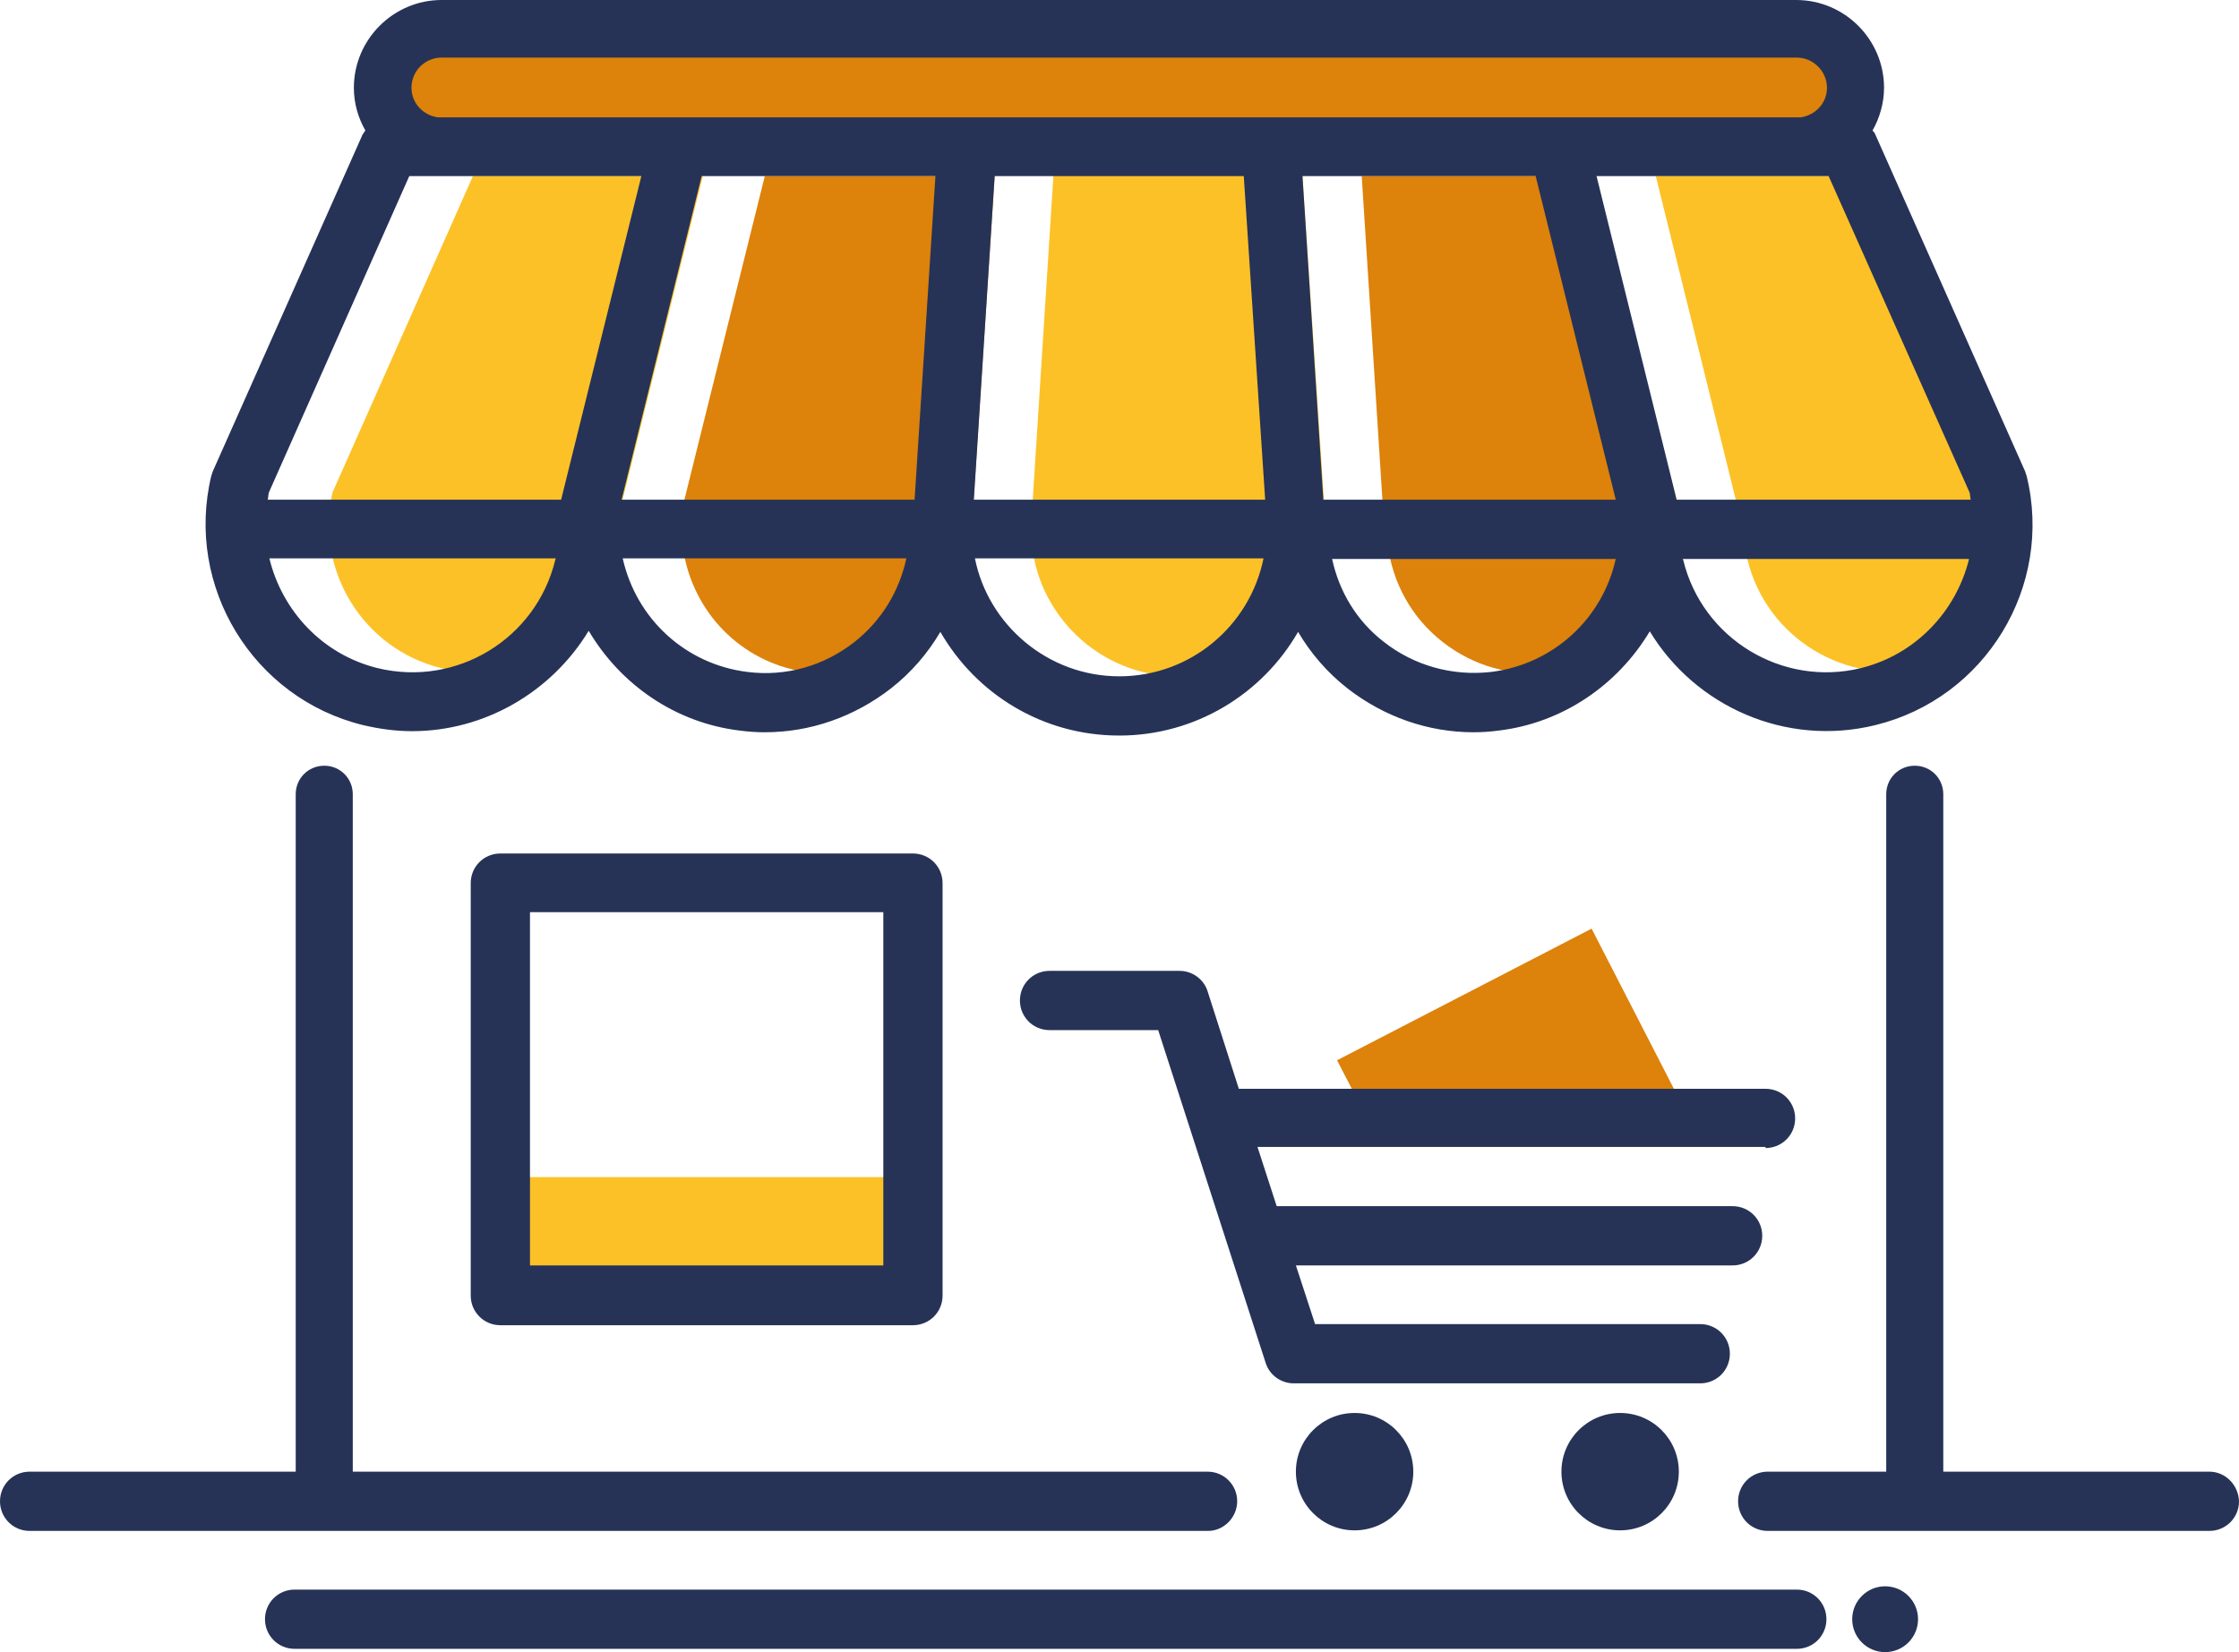 <?xml version="1.0" encoding="utf-8"?>
<!-- Generator: Adobe Illustrator 27.8.1, SVG Export Plug-In . SVG Version: 6.00 Build 0)  -->
<svg version="1.1" id="Layer_1" xmlns="http://www.w3.org/2000/svg" xmlns:xlink="http://www.w3.org/1999/xlink" x="0px" y="0px"
	 viewBox="0 0 408.1 301.2" style="enable-background:new 0 0 408.1 301.2;" xml:space="preserve">
<style type="text/css">
	.st0{fill:#FCC127;}
	.st1{fill:#DD820A;}
	.st2{fill:#F86464;}
	.st3{fill:#263357;}
</style>
<g>
	<path class="st0" d="M106.4,103.3l1.2-3.1c0.4,3,1.3,5.9,2.5,8.6c1.2-2.1,2.2-4.3,2.8-6.8c0.1-0.2,0.1-0.5,0.2-0.7l0.4-0.9
		c-0.4-2.7-0.4-5.6-0.1-8.8l0.1-0.6l14.6-58.9H86.2L60.6,89.8c-3.2,14.2,5.6,28.5,19.8,32c4.8,1.2,9.6,0.9,14.1-0.5
		C100.3,117,104.6,110.8,106.4,103.3z"/>
	<path class="st0" d="M364.2,88.1l-24.9-56h-37.5l14.7,59.5c0.2,2.1,0.3,4,0.2,5.9c0.1,0.2,0.3,0.4,0.4,0.7l1.2,3.1
		c0.1,0.2,0.2,0.5,0.2,0.7c3.5,14.4,18.1,23.2,32.4,19.7c0.5-0.1,0.9-0.3,1.4-0.5C362.2,113.8,367.3,100.9,364.2,88.1z"/>
	<path class="st1" d="M181.3,32.1h-41.9l-15.2,61.2c-0.2,1.6-0.2,3.1,0,4.5c0.6,1,0.7,2.2,0.5,3.4c2.2,11.4,11.3,20,22.8,21.4
		c4,0.5,7.9,0,11.5-1.2c6.5-5.1,11-12.6,12.1-21.3l0.7-5.9l0.5-3.1l-0.5,5.6c0,4.2,0.8,8.3,2.3,12c1.5-2.8,2.5-5.8,2.9-9.2l0.2-1.3
		c0-0.5-0.1-1-0.1-1.5L181.3,32.1z"/>
	<path class="st1" d="M290.7,32.1h-42.5l4,62.6l0,0l0.7,4.4c0.9,7.2,4.4,13.5,10,17.9s12.5,6.4,19.6,5.5c2.1-0.2,4-0.8,5.9-1.5
		c6.4-5.1,10.7-12.5,11.8-20.7l1.2,3.1c0.4,1.6,1,3.2,1.6,4.7c1.3-2.6,2.2-5.5,2.6-8.5c0.3-2,0.4-4.1,0.1-6.3L290.7,32.1z"/>
	<path class="st0" d="M192,32.1l-3.8,59.6l0.7,0.1l-0.5,3.1L188,98c0.7,13.9,12.4,25.3,26.7,25.3c3.3,0,6.5-0.7,9.4-1.8
		c7.3-5.9,12-15,12-25v-1l0.7,4.4c0.3,2.8,1.1,5.4,2.1,7.9c1.6-3.5,2.6-7.3,2.6-11.4V94l-4.1-62H192V32.1z"/>
	<path class="st2" d="M182.4,115.6c-0.6,1-1.3,1.9-2,2.8c3.2,3.4,7.1,6.2,11.5,7.9C188.2,123.4,184.9,119.7,182.4,115.6z"/>
	<path class="st2" d="M256.3,125.4c-3.7-2.9-6.7-6.4-9-10.3c-0.6,1-1.2,1.9-1.9,2.8c3.2,3.4,7.1,6.1,11.5,7.8
		C256.7,125.6,256.5,125.6,256.3,125.4z"/>
	<path class="st2" d="M312,114.2c-0.7,1.3-1.5,2.5-2.4,3.7c3.7,3.9,8.4,6.8,13.5,8.4C318.6,123.2,314.7,119.1,312,114.2z"/>
	<path class="st2" d="M128.7,126.1c-3.9-2.9-7.3-6.5-9.8-10.7c-0.7,1.1-1.4,2.1-2.2,3.1C120,121.9,124.1,124.4,128.7,126.1z"/>
	<rect x="91.2" y="214.6" class="st0" width="75.2" height="21.5"/>
	<polygon class="st1" points="243.7,193.3 246.4,198.5 305.1,198.5 290.1,169.3 	"/>
	<path class="st1" d="M80.5,26.7h247c5.9,0,10.7-4.8,10.7-10.7s-4.8-10.7-10.7-10.7h-247c-5.9,0-10.7,4.8-10.7,10.7
		S74.6,26.7,80.5,26.7z"/>
	<g>
		<circle class="st3" cx="343.6" cy="295.2" r="6"/>
		<path class="st3" d="M327.5,289.8H53.7c-3,0-5.4,2.4-5.4,5.4s2.4,5.4,5.4,5.4h273.8c3,0,5.4-2.4,5.4-5.4S330.5,289.8,327.5,289.8z
			"/>
		<path class="st3" d="M402.7,268.3h-48.5V144.8c0-2.9-2.3-5.2-5.2-5.2c-2.9,0-5.2,2.3-5.2,5.2v123.5h-21.6c-3,0-5.4,2.4-5.4,5.4
			s2.4,5.4,5.4,5.4h80.5c3,0,5.4-2.4,5.4-5.4C408,270.7,405.6,268.3,402.7,268.3z"/>
		<path class="st3" d="M225.5,273.7c0-3-2.4-5.4-5.4-5.4H64.3V144.8c0-2.9-2.3-5.2-5.2-5.2s-5.2,2.3-5.2,5.2v123.5H5.4
			c-3,0-5.4,2.4-5.4,5.4s2.4,5.4,5.4,5.4h214.8C223.1,279.1,225.5,276.6,225.5,273.7z"/>
		<path class="st3" d="M166.4,155.6H91.2c-3,0-5.4,2.4-5.4,5.4v75.2c0,3,2.4,5.4,5.4,5.4h75.2c3,0,5.4-2.4,5.4-5.4V161
			C171.8,158,169.4,155.6,166.4,155.6z M161,230.7H96.6v-64.4H161V230.7z"/>
		<circle class="st3" cx="295.3" cy="268.3" r="10.7"/>
		<circle class="st3" cx="246.9" cy="268.3" r="10.7"/>
		<path class="st3" d="M321.8,209.3c3,0,5.4-2.4,5.4-5.4s-2.4-5.4-5.4-5.4h-96l-5.7-17.8c-0.7-2.2-2.8-3.7-5.1-3.7h-23.7
			c-3,0-5.4,2.4-5.4,5.4s2.4,5.4,5.4,5.4h19.8l19.6,60.7c0.7,2.2,2.8,3.7,5.1,3.7h74.1c3,0,5.4-2.4,5.4-5.4s-2.4-5.4-5.4-5.4h-70.2
			l-3.5-10.7h79.6c3,0,5.4-2.4,5.4-5.4s-2.4-5.4-5.4-5.4h-83c0,0,0,0-0.1,0l-3.5-10.8h92.6V209.3z"/>
		<path class="st3" d="M66.2,132.2c3,0.7,5.9,1.1,8.9,1.1c13.2,0,25.4-7.1,32.2-18.3c5.8,9.8,15.8,16.8,27.6,18.2
			c1.5,0.2,3,0.3,4.5,0.3c8.3,0,16.3-2.8,23-8c3.7-2.9,6.7-6.4,9-10.3c6.5,11.3,18.6,18.9,32.6,18.9c13.9,0,26.1-7.6,32.6-18.9
			c2.3,3.9,5.3,7.4,9,10.3c6.7,5.2,14.7,8,23,8c1.5,0,3-0.1,4.5-0.3c11.8-1.4,21.8-8.4,27.6-18.1c8.3,13.7,24.8,21.1,41.1,17.1
			c20.1-4.9,32.5-25.3,27.6-45.4c-0.1-0.3-0.2-0.6-0.3-0.9l-27.3-61.4c-0.1-0.3-0.3-0.5-0.5-0.7c1.3-2.3,2.1-5,2.1-7.8
			c0-8.8-7.2-16-16-16H80.5c-8.8,0-16,7.2-16,16c0,2.9,0.8,5.5,2.1,7.8c-0.2,0.2-0.3,0.5-0.5,0.7L38.8,85.9
			c-0.1,0.3-0.2,0.6-0.3,0.9C33.7,106.9,46.1,127.3,66.2,132.2z M101.2,102.1c-3.5,14.4-18,23.2-32.4,19.7
			c-10.1-2.5-17.4-10.5-19.7-20h52.2C101.3,101.9,101.2,102,101.2,102.1z M177.5,91.1l3.8-59h45.4l3.9,59H177.5z M241.2,91.1
			l-3.8-59h42.5l14.6,59H241.2z M170.5,32.1l-3.8,59h-53.4l14.6-59H170.5z M155.8,117c-5.6,4.4-12.5,6.4-19.6,5.5
			c-11.2-1.4-20.2-9.6-22.7-20.7h51.7C163.9,107.8,160.7,113.1,155.8,117z M204,123.3c-13,0-23.9-9.4-26.3-21.5h52.6
			C227.8,114.1,217,123.3,204,123.3z M271.8,122.5c-7,0.8-14-1.1-19.6-5.5c-4.9-3.8-8.1-9.1-9.4-15.1h51.7
			C292.1,112.8,283.1,121.1,271.8,122.5z M339.2,121.8c-14.3,3.5-28.9-5.3-32.4-19.7c0-0.1-0.1-0.2-0.1-0.2h52.2
			C356.6,111.3,349.3,119.3,339.2,121.8z M359,89.8c0.1,0.4,0.1,0.9,0.2,1.3h-53.6l-14.6-59h41.8h0.5L359,89.8z M80.5,10.5h247
			c3,0,5.5,2.5,5.5,5.5c0,2.8-2.1,5-4.8,5.4H79.8C77.1,21,75,18.8,75,16C75,12.9,77.5,10.5,80.5,10.5z M74.6,32.1h0.5h41.8L102.3,91
			v0.1H48.8c0.1-0.4,0.1-0.9,0.2-1.3L74.6,32.1z"/>
	</g>
</g>
</svg>
